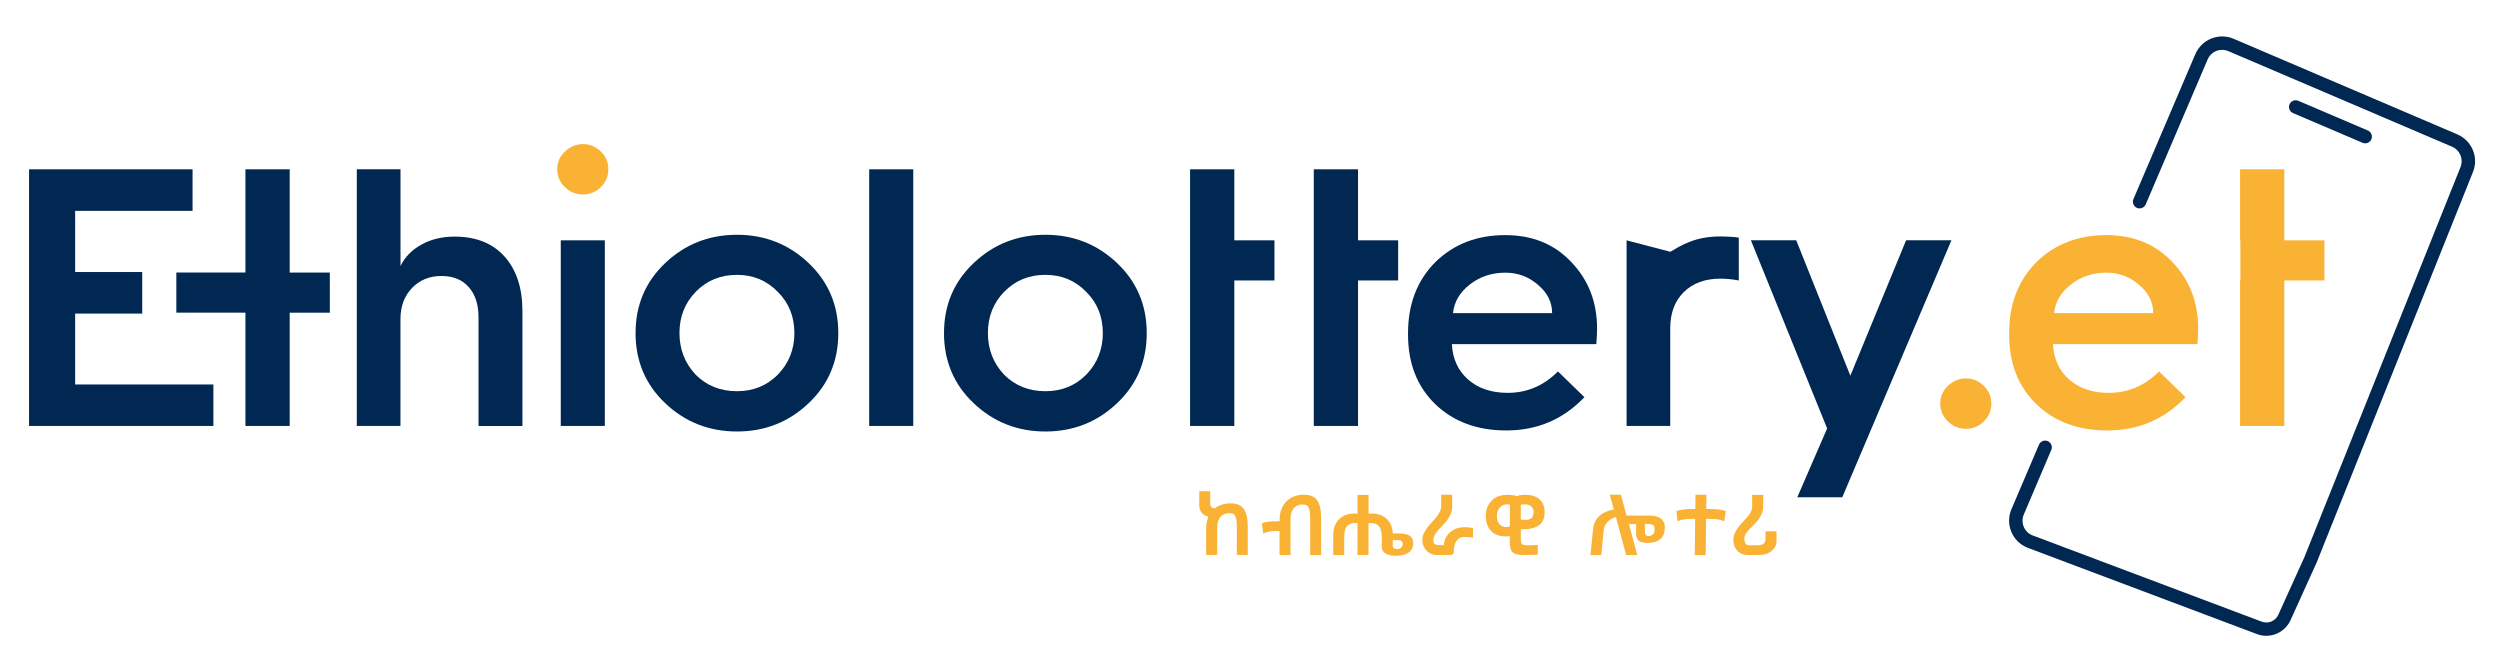 <svg width="504" height="134" viewBox="0 0 504 134" fill="none" xmlns="http://www.w3.org/2000/svg">
<path d="M43.01 85.87H5.86V34.13H38.82V42.51H15.15V54.84H28.67V63.22H15.15V77.51H43.02V85.87H43.01Z" fill="#002852"/>
<path d="M58.401 85.87H49.481V63.03H35.551V54.94H49.481V34.13H58.401V54.95H66.491V63.04H58.401V85.87Z" fill="#002852"/>
<path d="M80.741 85.87H71.931V34.13H80.741V53.64C81.611 51.83 83.021 50.38 84.961 49.31C86.901 48.23 89.141 47.7 91.651 47.7C95.951 47.7 99.311 49.04 101.711 51.71C104.111 54.38 105.321 58.05 105.321 62.71V85.88H96.471V63.98C96.471 61.39 95.811 59.36 94.491 57.87C93.171 56.38 91.341 55.64 89.001 55.64C86.581 55.64 84.601 56.45 83.051 58.07C81.501 59.69 80.731 61.78 80.731 64.34V85.87H80.741Z" fill="#002852"/>
<path d="M121.931 85.87H113.051V48.45H121.931V85.87Z" fill="#002852"/>
<path d="M134.08 81.26C130.12 77.49 128.13 72.79 128.13 67.16C128.13 61.53 130.11 56.83 134.08 53.06C138.09 49.24 142.93 47.33 148.58 47.33C154.21 47.33 159.03 49.24 163.05 53.06C167.01 56.83 169 61.53 169 67.16C169 72.79 167.02 77.49 163.05 81.26C159.04 85.08 154.21 86.99 148.58 86.99C142.92 86.99 138.09 85.08 134.08 81.26ZM148.58 78.87C151.84 78.87 154.59 77.76 156.81 75.53C159.03 73.23 160.15 70.44 160.15 67.15C160.15 63.84 159.04 61.07 156.81 58.85C154.59 56.55 151.84 55.41 148.58 55.41C145.24 55.41 142.46 56.56 140.24 58.85C138.06 61.1 136.98 63.87 136.98 67.15C136.98 70.41 138.07 73.21 140.24 75.53C142.46 77.76 145.24 78.87 148.58 78.87Z" fill="#002852"/>
<path d="M184.11 85.87H175.23V34.13H184.11V85.87Z" fill="#002852"/>
<path d="M196.261 81.26C192.301 77.49 190.311 72.79 190.311 67.16C190.311 61.53 192.291 56.83 196.261 53.06C200.271 49.24 205.111 47.33 210.761 47.33C216.391 47.33 221.211 49.24 225.231 53.06C229.191 56.83 231.181 61.53 231.181 67.16C231.181 72.79 229.201 77.49 225.231 81.26C221.221 85.08 216.391 86.99 210.761 86.99C205.111 86.99 200.271 85.08 196.261 81.26ZM210.761 78.87C214.021 78.87 216.771 77.76 218.991 75.53C221.211 73.23 222.331 70.44 222.331 67.15C222.331 63.84 221.221 61.07 218.991 58.85C216.771 56.55 214.021 55.41 210.761 55.41C207.421 55.41 204.641 56.56 202.421 58.85C200.241 61.1 199.161 63.87 199.161 67.15C199.161 70.41 200.251 73.21 202.421 75.53C204.651 77.76 207.431 78.87 210.761 78.87Z" fill="#002852"/>
<path d="M248.84 85.87H239.92V56.53V48.44V34.13H248.84V48.45H256.93V56.54H248.84V85.87Z" fill="#002852"/>
<path d="M273.78 85.87H264.86V56.53V48.44V34.13H273.78V48.45H281.87V56.54H273.78V85.87Z" fill="#002852"/>
<path d="M283.86 67.45V67.16C283.86 61.29 285.7 56.51 289.37 52.84C293.07 49.21 297.77 47.4 303.47 47.4C308.93 47.4 313.37 49.21 316.78 52.84C320.24 56.44 321.97 60.91 321.97 66.26C321.97 67.03 321.92 68.07 321.82 69.38H292.7C292.85 72.35 293.94 74.73 295.98 76.52C298.02 78.31 300.69 79.2 303.97 79.2C307.84 79.2 311.21 77.76 314.09 74.88L319.42 80.07C315.16 84.54 309.92 86.78 303.68 86.78C297.81 86.78 293.03 85.02 289.36 81.49C285.7 77.95 283.86 73.27 283.86 67.45ZM292.93 63.13H312.91C312.91 60.93 311.97 59.03 310.08 57.44C308.22 55.8 306.02 54.97 303.48 54.97C300.72 54.97 298.33 55.77 296.3 57.36C294.27 58.96 293.15 60.88 292.93 63.13Z" fill="#002852"/>
<path d="M336.73 85.87H327.92V48.45L336.73 50.76C338.69 49.65 341.79 47.4 347.86 47.69C348.92 47.74 349.82 47.76 350.54 47.91V56.54C349.28 56.3 348.05 56.18 346.84 56.18C343.74 56.18 341.29 57.08 339.46 58.88C337.63 60.68 336.72 63.12 336.72 66.19V85.87H336.73Z" fill="#002852"/>
<path d="M362.33 100.26L368.35 86.37L352.98 48.44H362.12L373.03 75.74L384.27 48.44H393.41L371.4 100.25H362.33V100.26Z" fill="#002852"/>
<path d="M391.15 81.33C391.15 79.95 391.67 78.77 392.71 77.78C393.75 76.79 394.96 76.29 396.34 76.29C397.72 76.29 398.91 76.79 399.93 77.78C400.95 78.77 401.45 79.96 401.45 81.33C401.45 82.76 400.95 83.96 399.94 84.96C398.94 85.95 397.73 86.45 396.33 86.45C394.93 86.45 393.71 85.95 392.69 84.96C391.67 83.97 391.15 82.76 391.15 81.33Z" fill="#F9B233"/>
<path d="M405.04 67.45V67.16C405.04 61.29 406.88 56.51 410.55 52.84C414.25 49.21 418.95 47.4 424.65 47.4C430.11 47.4 434.55 49.21 437.96 52.84C441.42 56.44 443.15 60.91 443.15 66.26C443.15 67.03 443.1 68.07 443 69.38H413.88C414.03 72.35 415.12 74.73 417.16 76.52C419.2 78.31 421.87 79.2 425.15 79.2C429.02 79.2 432.39 77.76 435.27 74.88L440.6 80.07C436.34 84.54 431.1 86.78 424.86 86.78C418.99 86.78 414.21 85.02 410.54 81.49C406.88 77.95 405.04 73.27 405.04 67.45ZM414.11 63.13H434.09C434.09 60.93 433.15 59.03 431.26 57.44C429.4 55.8 427.2 54.97 424.66 54.97C421.9 54.97 419.51 55.77 417.48 57.36C415.45 58.96 414.32 60.88 414.11 63.13Z" fill="#F9B233"/>
<path d="M460.521 85.87H451.601V56.53H451.661V48.44H451.601V34.13H460.521V48.45H468.611V56.54H460.521V85.87Z" fill="#F9B233"/>
<path d="M456.89 128.18C456.27 128.18 455.64 128.07 455.02 127.84L408.66 110.39C407.16 109.75 406.04 108.61 405.46 107.15C404.87 105.69 404.89 104.1 405.51 102.65L411.06 89.64C411.35 88.96 412.15 88.64 412.83 88.93C413.51 89.22 413.83 90.01 413.54 90.7L408 103.72C407.67 104.5 407.66 105.37 407.97 106.16C408.29 106.95 408.89 107.57 409.67 107.9L455.97 125.33C457.27 125.82 458.73 125.21 459.3 123.95L464.58 112.29L496.01 33.76C496.34 32.98 496.35 32.11 496.04 31.32C495.72 30.53 495.12 29.91 494.34 29.58L449.24 10.31C448.46 9.98 447.59 9.97 446.8 10.28C446.01 10.6 445.39 11.2 445.06 11.98L432.58 41.2C432.29 41.88 431.49 42.2 430.81 41.91C430.13 41.62 429.81 40.83 430.1 40.14L442.58 10.92C443.2 9.48 444.34 8.36 445.8 7.77C447.26 7.19 448.86 7.2 450.3 7.82L495.4 27.09C496.84 27.71 497.96 28.85 498.55 30.3C499.14 31.76 499.12 33.35 498.5 34.8L467.06 113.35L461.77 125.03C460.87 127.01 458.93 128.18 456.89 128.18Z" fill="#002852"/>
<path d="M476.83 28.9C476.65 28.9 476.47 28.86 476.3 28.79L462.28 22.8C461.6 22.51 461.28 21.72 461.57 21.03C461.86 20.35 462.66 20.03 463.34 20.32L477.36 26.31C478.04 26.6 478.36 27.39 478.07 28.08C477.85 28.59 477.36 28.9 476.83 28.9Z" fill="#002852"/>
<path d="M112.34 34.09C112.34 32.71 112.86 31.53 113.9 30.54C114.94 29.55 116.15 29.05 117.53 29.05C118.91 29.05 120.1 29.55 121.12 30.54C122.14 31.53 122.64 32.72 122.64 34.09C122.64 35.52 122.14 36.72 121.13 37.72C120.13 38.71 118.92 39.21 117.52 39.21C116.12 39.21 114.9 38.71 113.88 37.72C112.85 36.72 112.34 35.52 112.34 34.09Z" fill="#F9B233"/>
<path d="M241.76 101.66L241.78 99.02H243.98V101.42C243.98 101.78 244.05 102.05 244.2 102.21C244.35 102.38 244.57 102.47 244.86 102.51H244.88C245.33 102.15 245.82 101.88 246.38 101.72C246.93 101.56 247.5 101.47 248.09 101.47C248.69 101.47 249.2 101.56 249.64 101.73C250.07 101.91 250.43 102.18 250.71 102.56C250.99 102.94 251.2 103.43 251.34 104.03C251.48 104.63 251.55 105.36 251.55 106.21V111.88H249.35V106.48C249.35 105.74 249.31 105.17 249.24 104.76C249.16 104.35 249.06 104.05 248.93 103.87C248.8 103.68 248.64 103.57 248.45 103.53C248.26 103.49 248.06 103.46 247.83 103.45C247.51 103.45 247.21 103.5 246.91 103.6C246.62 103.7 246.36 103.87 246.13 104.1C245.9 104.33 245.72 104.64 245.58 105.03C245.44 105.42 245.38 105.9 245.38 106.48V111.88H243.16V106.58C243.16 106.09 243.2 105.65 243.28 105.24C243.36 104.84 243.47 104.46 243.61 104.12C243.08 104.04 242.64 103.8 242.28 103.4C241.93 103.02 241.76 102.43 241.76 101.66Z" fill="#F9B233"/>
<path d="M257.41 105.09H257.97V104.85C257.97 103.93 258.11 103.15 258.39 102.5C258.67 101.85 259.04 101.32 259.5 100.92C259.96 100.51 260.48 100.21 261.07 100.02C261.66 99.83 262.26 99.73 262.88 99.73C263.48 99.73 263.99 99.82 264.43 99.99C264.86 100.17 265.22 100.44 265.5 100.82C265.78 101.2 265.99 101.69 266.13 102.29C266.27 102.89 266.34 103.62 266.34 104.47V111.9H264.14V104.74C264.14 104 264.1 103.43 264.03 103.02C263.95 102.61 263.85 102.31 263.72 102.13C263.59 101.95 263.43 101.83 263.24 101.79C263.05 101.75 262.85 101.72 262.62 101.71C262.3 101.71 262 101.76 261.7 101.86C261.4 101.96 261.15 102.13 260.92 102.36C260.69 102.59 260.51 102.9 260.37 103.29C260.23 103.68 260.17 104.16 260.17 104.74V111.9H257.95V107.06H257.39C256.7 107.06 256.13 107.11 255.7 107.2C255.27 107.29 254.93 107.42 254.68 107.58L254.38 105.48C254.8 105.33 255.27 105.23 255.78 105.17C256.31 105.11 256.85 105.09 257.41 105.09Z" fill="#F9B233"/>
<path d="M268.779 111.9V107.83C268.779 107.02 268.909 106.35 269.179 105.8C269.439 105.26 269.779 104.81 270.179 104.47C270.589 104.13 271.029 103.89 271.519 103.74C272.009 103.59 272.479 103.52 272.939 103.52C273.059 103.52 273.179 103.53 273.299 103.54C273.419 103.55 273.549 103.57 273.679 103.59V99.76H275.899V103.59C276.029 103.57 276.149 103.55 276.279 103.54C276.399 103.53 276.519 103.52 276.639 103.52C277.089 103.52 277.539 103.59 278.009 103.73C278.479 103.87 278.919 104.1 279.319 104.41C279.719 104.72 280.059 105.13 280.329 105.65C280.599 106.16 280.749 106.79 280.789 107.54H281.849C282.269 107.54 282.669 107.56 283.029 107.61C283.389 107.66 283.709 107.74 283.979 107.87C284.249 108 284.469 108.19 284.629 108.43C284.789 108.67 284.879 109 284.889 109.41C284.909 109.86 284.839 110.26 284.669 110.59C284.499 110.92 284.259 111.2 283.939 111.42C283.619 111.64 283.249 111.8 282.809 111.9C282.379 112 281.909 112.05 281.419 112.05C280.529 112.05 279.829 111.9 279.329 111.59C278.829 111.28 278.569 110.83 278.569 110.24V108.25C278.569 107.84 278.539 107.47 278.469 107.13C278.399 106.79 278.289 106.49 278.119 106.24C277.949 105.99 277.719 105.79 277.429 105.65C277.139 105.51 276.779 105.44 276.329 105.44C276.249 105.44 276.169 105.44 276.099 105.44C276.029 105.44 275.959 105.45 275.889 105.47V111.89H273.669V105.47C273.599 105.45 273.529 105.44 273.459 105.44C273.389 105.44 273.309 105.44 273.229 105.44C272.779 105.44 272.419 105.51 272.129 105.65C271.839 105.79 271.609 105.99 271.439 106.24C271.269 106.49 271.149 106.79 271.089 107.13C271.029 107.47 270.989 107.85 270.989 108.25V111.9H268.779ZM280.779 110.13C280.779 110.3 280.879 110.44 281.069 110.54C281.259 110.64 281.469 110.69 281.679 110.69C281.949 110.69 282.199 110.61 282.439 110.44C282.669 110.28 282.789 110.02 282.789 109.66C282.789 109.48 282.749 109.34 282.679 109.23C282.609 109.13 282.519 109.05 282.409 109C282.299 108.95 282.159 108.92 281.999 108.91C281.839 108.9 281.669 108.89 281.499 108.89H281.079H280.779V110.13Z" fill="#F9B233"/>
<path d="M295.34 106.28C295.57 106.28 295.83 106.3 296.11 106.33C296.39 106.36 296.67 106.41 296.95 106.47V108.41C296.66 108.34 296.36 108.3 296.05 108.28C295.74 108.26 295.46 108.25 295.19 108.25C294.83 108.25 294.51 108.33 294.24 108.48C293.97 108.63 293.75 108.85 293.58 109.12C293.41 109.39 293.28 109.71 293.2 110.08C293.12 110.45 293.08 110.84 293.08 111.26C293.09 111.43 293.03 111.58 292.9 111.7C292.77 111.82 292.62 111.89 292.46 111.89H289.7C289.28 111.89 288.89 111.81 288.53 111.66C288.17 111.51 287.86 111.29 287.6 111.02C287.34 110.75 287.13 110.43 286.98 110.07C286.83 109.71 286.75 109.32 286.75 108.89C286.75 108.41 286.84 107.97 287.03 107.55C287.22 107.13 287.45 106.74 287.73 106.37C288.01 106 288.32 105.64 288.65 105.3C288.98 104.95 289.28 104.61 289.56 104.26C289.84 103.91 290.08 103.56 290.26 103.19C290.44 102.82 290.54 102.43 290.54 102.02V99.74H292.76V102.02C292.76 102.59 292.67 103.1 292.48 103.55C292.29 104 292.06 104.43 291.78 104.81C291.5 105.2 291.19 105.56 290.86 105.89C290.53 106.22 290.23 106.55 289.95 106.88C289.67 107.2 289.43 107.53 289.25 107.86C289.06 108.19 288.97 108.55 288.97 108.93C288.97 109.33 289.08 109.59 289.29 109.71C289.5 109.83 289.76 109.9 290.08 109.9H291.05C291.13 109.17 291.33 108.57 291.65 108.1C291.97 107.63 292.34 107.26 292.76 106.98C293.18 106.71 293.63 106.52 294.09 106.41C294.55 106.3 294.97 106.28 295.34 106.28Z" fill="#F9B233"/>
<path d="M303.729 99.75C303.879 99.75 304.059 99.76 304.259 99.77C304.459 99.78 304.659 99.8 304.859 99.82C305.059 99.84 305.249 99.87 305.419 99.9C305.589 99.93 305.739 99.97 305.839 100.02C306.039 99.93 306.269 99.86 306.529 99.82C306.789 99.77 307.099 99.75 307.459 99.75C308.709 99.75 309.689 100.05 310.369 100.65C311.059 101.25 311.399 102.13 311.399 103.27C311.399 104.41 311.059 105.25 310.379 105.8C309.699 106.35 308.679 106.65 307.339 106.71C307.069 106.71 306.819 106.69 306.599 106.64V108.63C306.599 108.95 306.629 109.2 306.679 109.37C306.729 109.55 306.819 109.67 306.929 109.75C307.049 109.83 307.199 109.88 307.399 109.9C307.599 109.92 307.829 109.93 308.109 109.93C308.469 109.93 308.839 109.92 309.199 109.9C309.559 109.88 309.829 109.86 310.009 109.84V111.83C309.839 111.83 309.629 111.83 309.359 111.84C309.089 111.85 308.809 111.85 308.519 111.86C308.229 111.87 307.959 111.87 307.699 111.88C307.439 111.89 307.239 111.89 307.099 111.89C306.579 111.89 306.149 111.85 305.799 111.76C305.449 111.68 305.169 111.53 304.959 111.33C304.749 111.13 304.599 110.87 304.509 110.55C304.419 110.23 304.379 109.83 304.379 109.35V108.06C304.249 108.08 304.139 108.1 304.039 108.12C303.939 108.14 303.839 108.15 303.729 108.15C303.509 108.15 303.249 108.14 302.959 108.11C302.669 108.08 302.369 108.02 302.059 107.93C301.749 107.84 301.459 107.71 301.159 107.53C300.869 107.35 300.599 107.12 300.369 106.81C300.139 106.51 299.939 106.14 299.789 105.71C299.639 105.28 299.549 104.76 299.529 104.14C299.529 103.25 299.679 102.53 299.979 101.96C300.279 101.39 300.649 100.94 301.079 100.61C301.509 100.28 301.969 100.05 302.459 99.93C302.949 99.81 303.369 99.75 303.729 99.75ZM303.729 106.26C303.959 106.25 304.119 106.23 304.209 106.2C304.289 106.17 304.349 106.1 304.389 105.97V101.74C304.269 101.71 304.169 101.69 304.069 101.68C303.979 101.67 303.859 101.67 303.739 101.67C303.559 101.67 303.359 101.71 303.139 101.78C302.919 101.85 302.709 101.98 302.509 102.16C302.309 102.34 302.139 102.59 301.999 102.89C301.859 103.2 301.779 103.58 301.769 104.05C301.779 104.54 301.859 104.93 301.999 105.22C302.139 105.51 302.309 105.73 302.509 105.88C302.709 106.03 302.919 106.13 303.139 106.18C303.359 106.24 303.559 106.26 303.729 106.26ZM306.599 101.78V104.74C306.729 104.77 306.849 104.79 306.959 104.8C307.069 104.81 307.199 104.81 307.339 104.81C308.039 104.81 308.519 104.68 308.779 104.41C309.039 104.14 309.169 103.7 309.169 103.07C309.169 102.72 309.019 102.4 308.709 102.11C308.409 101.82 307.949 101.68 307.339 101.68C307.199 101.68 307.069 101.68 306.959 101.69C306.849 101.7 306.729 101.72 306.599 101.78Z" fill="#F9B233"/>
<path d="M321.17 106.62C321.29 105.56 321.7 104.7 322.41 104.04C323.12 103.38 324.1 102.93 325.34 102.7L324.53 99.74H326.78L327.92 103.95H332.67C333.07 103.95 333.44 103.99 333.8 104.07C334.15 104.15 334.46 104.28 334.72 104.46C334.98 104.64 335.2 104.87 335.36 105.15C335.53 105.43 335.61 105.77 335.62 106.18C335.64 106.79 335.57 107.31 335.39 107.73C335.21 108.15 334.97 108.49 334.65 108.74C334.33 109 333.96 109.18 333.53 109.29C333.1 109.4 332.65 109.45 332.17 109.45C331.31 109.45 330.71 109.3 330.35 108.99C329.99 108.68 329.82 108.24 329.83 107.64L329.85 105.66H328.39L330.08 111.9H327.83L325.77 104.23C325.21 104.41 324.77 104.63 324.45 104.89C324.13 105.15 323.89 105.41 323.73 105.67C323.56 105.93 323.46 106.16 323.41 106.36C323.36 106.56 323.33 106.7 323.32 106.77L322.81 111.9H320.63L321.17 106.62ZM332.32 108.08C332.46 108.08 332.6 108.06 332.75 108.01C332.9 107.97 333.03 107.89 333.16 107.79C333.28 107.69 333.38 107.55 333.46 107.36C333.54 107.18 333.57 106.95 333.57 106.68C333.57 106.44 333.54 106.25 333.47 106.12C333.4 105.99 333.32 105.88 333.21 105.81C333.1 105.74 332.96 105.7 332.8 105.68C332.64 105.66 332.46 105.65 332.26 105.65H331.61V107.1C331.61 107.33 331.64 107.51 331.69 107.64C331.74 107.77 331.8 107.87 331.88 107.93C331.95 107.99 332.03 108.03 332.11 108.05C332.19 108.08 332.26 108.08 332.32 108.08Z" fill="#F9B233"/>
<path d="M340.94 102.62H341.78L341.82 99.74H344.02L343.98 102.62H344.88C345.44 102.62 345.98 102.65 346.5 102.71C347.02 102.77 347.49 102.87 347.91 103.03L347.61 105.13C347.36 104.97 347.02 104.84 346.59 104.75C346.16 104.65 345.58 104.61 344.87 104.61H343.95L343.86 111.92H341.66L341.75 104.61H340.92C340.22 104.61 339.65 104.66 339.22 104.75C338.79 104.84 338.46 104.97 338.21 105.13L337.95 103.05C338.37 102.89 338.84 102.78 339.34 102.73C339.85 102.64 340.38 102.62 340.94 102.62Z" fill="#F9B233"/>
<path d="M358.15 107.11V109.05C358.15 109.44 358.07 109.8 357.9 110.15C357.73 110.5 357.49 110.8 357.18 111.06C356.87 111.32 356.5 111.53 356.08 111.67C355.66 111.82 355.19 111.89 354.67 111.89H352.4C351.93 111.89 351.51 111.81 351.15 111.66C350.79 111.51 350.48 111.29 350.23 111.02C349.98 110.75 349.78 110.43 349.65 110.07C349.52 109.71 349.45 109.32 349.45 108.91C349.45 108.39 349.54 107.91 349.73 107.49C349.92 107.07 350.15 106.67 350.43 106.3C350.71 105.93 351.02 105.58 351.34 105.24C351.67 104.9 351.97 104.56 352.26 104.23C352.55 103.9 352.78 103.55 352.96 103.19C353.14 102.83 353.24 102.45 353.24 102.04V99.76H355.49L355.45 102.04C355.45 102.6 355.36 103.1 355.17 103.55C354.98 104 354.75 104.41 354.47 104.78C354.19 105.15 353.89 105.49 353.56 105.81C353.24 106.13 352.94 106.43 352.65 106.73C352.37 107.03 352.13 107.32 351.95 107.62C351.76 107.92 351.67 108.24 351.67 108.58C351.67 109.07 351.75 109.41 351.92 109.62C352.09 109.82 352.37 109.93 352.76 109.93H354.36C354.85 109.93 355.24 109.83 355.51 109.63C355.78 109.43 355.92 109.1 355.92 108.65V107.12H358.15V107.11Z" fill="#F9B233"/>
</svg>
